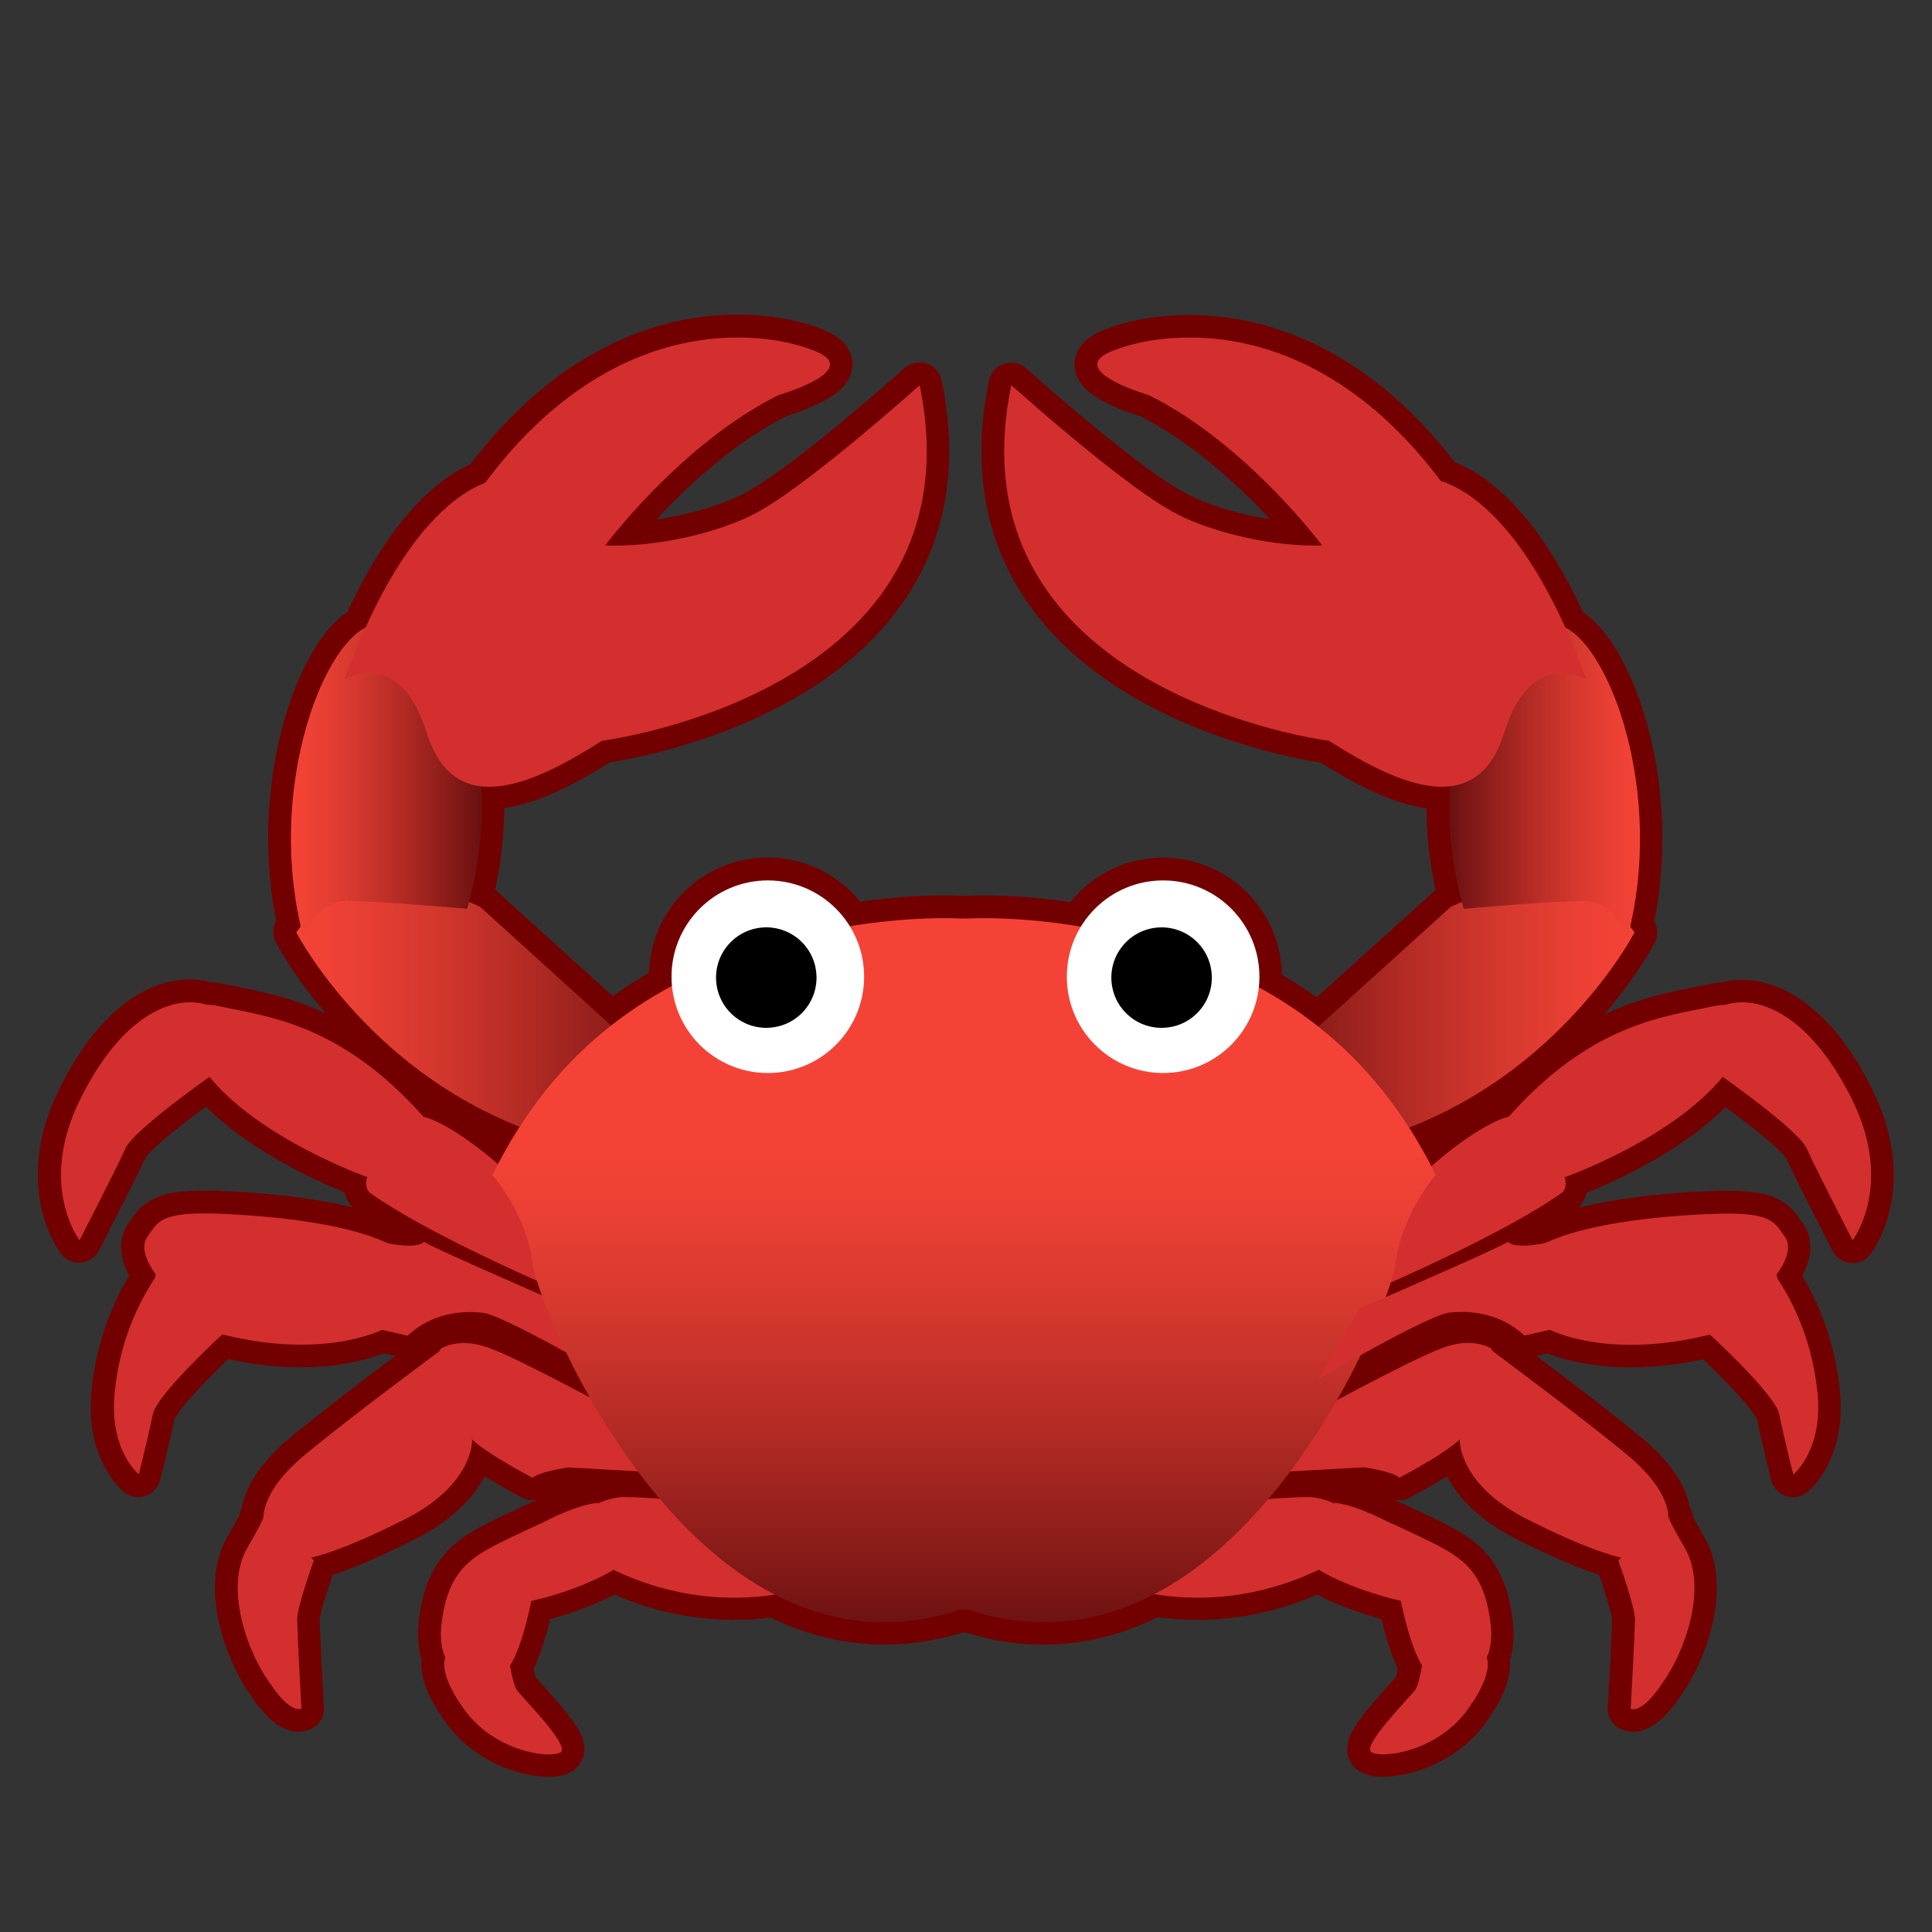 <svg width="128" height="128" style="enable-background:new 0 0 128 128;" xmlns="http://www.w3.org/2000/svg" xmlns:xlink="http://www.w3.org/1999/xlink">
  <rect width="100%" height="100%" fill="#333333" stroke="none"/>
  <g id="Layer_1">
    <g>
      <path d=" M17.34,100.63c0,0,0.03,0,0.08,0.01C17.49,100.45,17.34,100.63,17.34,100.63z" style="fill:none;stroke:#730000;stroke-width:3;stroke-linecap:round;stroke-linejoin:round;stroke-miterlimit:10;"/>
      <path d=" M110.59,100.64c0.05-0.01,0.08-0.01,0.08-0.01S110.51,100.45,110.59,100.64z" style="fill:none;stroke:#730000;stroke-width:3;stroke-linecap:round;stroke-linejoin:round;stroke-miterlimit:10;"/>
      <path d=" M114.12,71.35c0.76,0.54,5.07,3.62,5.58,4.75c0.55,1.24,3.04,6.08,3.04,6.08s2.76-3.59,0-9.25s-6.21-7.04-8.42-6.35 c0,0,0.01,0.01,0.01,0.01c-0.24-0.01-0.51,0.01-0.84,0.09c-3.18,0.69-8.01,1.1-13.53,7.32c0,0,0.01,0.01,0.01,0.01 c-0.49,0.06-2.38,0.87-5.14,3.3c-0.47-0.91-0.97-1.78-1.49-2.59c10.38-4.03,14.95-12.94,14.95-12.94c-0.1-0.14-0.2-0.26-0.3-0.39 c2.1-9.17-1.33-18.33-4.28-19.78c-4.01-8.91-8.04-9.54-8.18-9.73c-0.01,0.02-0.02,0.04-0.03,0.06 c-8.87-11.85-19.18-9.87-21.99-8.61c-2.84,1.28,2.6,2.85,2.6,2.85c6.09,3.03,10.89,9.19,11.48,9.96 c-4.06,0.1-8.42-1.24-10.29-2.45c-3.48-2.03-10.31-8.16-10.31-8.16c-4.18,20.36,21.05,23.56,21.05,23.56 c2.77,1.76,5.7,3.27,8.01,3c-0.23,3.48,0.49,6.55,0.79,7.67c-0.46,0.19-0.73,0.32-0.73,0.32l-8.78,7.94 c-1.26-0.99-2.58-1.85-3.94-2.6c0.03-0.24,0.04-0.47,0.04-0.72c0-3.53-2.86-6.38-6.38-6.38c-2.31,0-4.33,1.23-5.45,3.07 c-4.41-0.75-7.59-0.54-7.6-0.54v-0.01c-0.06,0-0.09,0-0.13,0c-0.04,0-0.07,0-0.13,0v0.01c-0.02,0-3.11-0.21-7.44,0.51 c-1.12-1.83-3.13-3.05-5.43-3.05c-3.53,0-6.38,2.86-6.38,6.38c0,0.21,0.01,0.42,0.03,0.63c-1.39,0.75-2.74,1.61-4.02,2.61 l-8.7-7.87c0,0-0.27-0.13-0.73-0.32c0.31-1.12,1.02-4.19,0.79-7.67c2.31,0.27,5.24-1.24,8.01-3c0,0,25.23-3.2,21.05-23.56 c0,0-6.83,6.13-10.31,8.16c-1.91,1.23-6.4,2.6-10.53,2.45c0.59-0.78,5.39-6.93,11.48-9.96c0,0,5.44-1.57,2.6-2.85 c-2.81-1.27-13.15-3.25-22.03,8.66c-0.94,0.38-4.44,1.86-7.94,9.61c-2.95,1.45-6.38,10.61-4.28,19.78c-0.1,0.13-0.2,0.25-0.3,0.39 c0,0,4.53,8.82,14.81,12.88c-0.5,0.78-0.98,1.62-1.45,2.5c-2.66-2.31-4.48-3.1-4.97-3.15c0,0,0.01-0.01,0.01-0.01 c-5.52-6.21-10.36-6.63-13.53-7.32c-0.33-0.07-0.6-0.09-0.84-0.09c0,0,0.01-0.01,0.01-0.01c-2.21-0.69-5.66,0.69-8.42,6.35 s0,9.25,0,9.25s2.49-4.83,3.04-6.08c0.5-1.13,4.81-4.21,5.58-4.75c3.41,4.16,10.44,6.64,10.44,6.64c0.01-0.02,0.03-0.05,0.05-0.07 c-0.24,0.73,0.1,1.07,0.1,1.07c2.88,2.09,8.38,4.65,11.11,5.87c0.09,0.28,0.19,0.6,0.32,0.95c-3.35-1.47-7.79-3.43-7.79-3.54 c-0.48,0.48-2.09,0.17-2.53,0.08c-2.69-1.27-7.41-1.79-11.12-1.92c-3.87-0.14-4,0.55-4.7,1.52c-0.69,0.97,0.55,2.49,0.55,2.49 c-0.02,0.07-0.01,0.15-0.02,0.22c-1.45,2.17-2.4,4.73-2.7,7.59c-0.4,3.86,1.6,5.46,1.6,5.46s0.67-2.66,0.93-3.99 c0.25-1.23,4.01-4.75,4.59-5.29c6.11,1.53,9.81,0.07,10.61-0.31L27,88.48c1.66-1.52,3.59-1.66,4.97-1.52 c0.77,0.08,3.37,1.43,5.53,2.63c0.46,0.95,0.98,1.95,1.57,2.99c-2.23-1.19-5.24-2.75-6.55-3.24c-2.07-0.83-3.31,0-3.31,0 c-0.03,0.05-0.05,0.11-0.08,0.17c-0.71,0.52-5.93,4.4-8.89,6.84c-2.7,2.23-2.8,3.86-2.78,4.3c-0.02,0-0.03-0.01-0.05-0.01 c-0.07,0.18-0.32,0.67-1.04,1.92c-1.52,2.62,0,6.9,1.52,8.98c1.38,2.07,2.07,1.66,2.07,1.66s-0.28-5.11-0.28-5.94 s1.1-3.87,1.1-3.87c-0.06-0.07-0.11-0.14-0.17-0.21c0.72-0.16,2.52-0.69,5.97-2.42c4.83-2.35,4.7-5.39,4.7-5.39 c-0.01-0.01-0.01-0.02-0.02-0.03c1.11,1.04,4.02,2.55,4.02,2.55c0.41-0.41,2.35-0.69,2.35-0.69l4.62,0.26 c0.46,0.62,0.95,1.22,1.45,1.82c-0.86-0.06-1.82-0.11-2.49-0.11c-0.75,0.07-1.29,0.27-1.65,0.46c0.03-0.04,0.05-0.07,0.05-0.07 c-1.66,0.14-4,1.52-3.87,1.38c-4,1.93-5.94,2.35-6.49,6.49c-0.14,1.04-0.02,1.81,0.24,2.37c-0.11,0.26-0.35,1.31,1.42,3.66 c2.07,2.62,5.52,3.04,6.21,2.62c0.69-0.41-2.49-3.59-2.9-4.14c-0.17-0.26-0.34-1.04-0.45-1.61c0.83-1.3,1.41-4.29,1.41-4.29 c3.14-0.72,5.03-1.81,5.46-2.07c4.2,2,8.01,2.06,10.68,1.65c3.61,1.86,7.76,2.53,12.41,0.97v0.07c0.04-0.01,0.09-0.03,0.13-0.04 c0.04,0.01,0.09,0.02,0.13,0.04v-0.07c4.67,1.57,8.84,0.89,12.46-1c2.67,0.44,6.58,0.43,10.88-1.62c0.43,0.26,2.32,1.34,5.46,2.07 c0,0,0.58,2.98,1.41,4.29c-0.11,0.56-0.28,1.35-0.45,1.61c-0.41,0.55-3.59,3.73-2.9,4.14c0.69,0.41,4.14,0,6.21-2.62 c1.76-2.35,1.53-3.4,1.42-3.66c0.27-0.56,0.38-1.33,0.24-2.37c-0.55-4.14-2.49-4.56-6.49-6.49c0.14,0.14-2.21-1.24-3.87-1.38 c0,0,0.02,0.03,0.05,0.07c-0.36-0.19-0.91-0.39-1.65-0.46c-0.73,0-1.82,0.06-2.75,0.13c0.51-0.6,1-1.2,1.46-1.82l4.88-0.28 c0,0,1.93,0.28,2.35,0.69c0,0,2.91-1.51,4.02-2.55c-0.01,0.01-0.01,0.02-0.02,0.03c0,0-0.14,3.04,4.7,5.39 c3.45,1.72,5.25,2.25,5.97,2.42c-0.06,0.07-0.11,0.13-0.17,0.21c0,0,1.1,3.04,1.1,3.87s-0.28,5.94-0.28,5.94s0.69,0.41,2.07-1.66 c1.52-2.07,3.04-6.35,1.52-8.98c-0.73-1.25-0.98-1.75-1.04-1.92c-0.01,0-0.03,0-0.05,0.01c0.03-0.44-0.07-2.07-2.78-4.3 c-2.96-2.44-8.18-6.32-8.89-6.84c-0.03-0.05-0.05-0.11-0.08-0.17c0,0-1.24-0.83-3.31,0c-1.38,0.52-4.65,2.22-6.9,3.43 c0.59-1.04,1.12-2.04,1.58-2.99c2.22-1.23,5.07-2.73,5.88-2.82c1.38-0.14,3.31,0,4.97,1.52l1.68-0.38 c0.8,0.37,4.5,1.84,10.61,0.31c0.58,0.54,4.35,4.06,4.59,5.29c0.27,1.33,0.93,3.99,0.93,3.99s2-1.6,1.6-5.46 c-0.3-2.86-1.25-5.42-2.7-7.59c-0.01-0.07,0-0.15-0.02-0.22c0,0,1.24-1.52,0.55-2.49c-0.69-0.97-0.83-1.66-4.7-1.52 c-3.72,0.13-8.43,0.66-11.12,1.92c-0.44,0.09-2.05,0.4-2.53-0.08c0,0.12-4.7,2.19-8.09,3.67c0.13-0.35,0.23-0.66,0.32-0.95 c2.62-1.16,8.42-3.84,11.4-6c0,0,0.34-0.34,0.1-1.07c0.02,0.02,0.03,0.05,0.05,0.07C103.68,77.99,110.71,75.5,114.12,71.35z" style="fill:none;stroke:#730000;stroke-width:3;stroke-linecap:round;stroke-linejoin:round;stroke-miterlimit:10;"/>
    </g>
    <g>
      <path d="M41.78,94.04c0,0,2.76,3.45,3.18,3.59l-7.32-0.41c0,0-1.93,0.28-2.35,0.69c0,0-4-2.07-4.42-3.04 l-0.69,0.28c0,0-2.35-3.59-0.97-5.8c0,0,1.24-0.83,3.31,0C34.73,90.17,41.78,94.04,41.78,94.04z" style="fill:#D32F2F;"/>
      <path d="M29.21,89.45c0,0-0.55,2.49,2.07,5.94c0,0,0.14,3.04-4.7,5.39c-4.7,2.35-6.35,2.49-6.35,2.49 s-1.38-2.35-2.76-2.49c0,0-0.41-1.8,2.76-4.42C23.41,93.73,29.21,89.45,29.21,89.45z" style="fill:#D32F2F;"/>
      <path d="M17.34,100.63c0,0,1.24,0,3.45,2.76c0,0-1.1,3.04-1.1,3.87s0.28,5.94,0.28,5.94 s-0.69,0.41-2.07-1.66c-1.52-2.07-3.04-6.35-1.52-8.98C17.89,99.94,17.34,100.63,17.34,100.63z" style="fill:#D32F2F;"/>
      <path d="M95.48,89.34c2.07-0.83,3.31,0,3.31,0c1.38,2.21-0.97,5.8-0.97,5.8l-0.69-0.28 c-0.41,0.97-4.42,3.04-4.42,3.04c-0.41-0.41-2.35-0.69-2.35-0.69l-7.32,0.41c0.41-0.14,3.18-3.59,3.18-3.59 S93.27,90.17,95.48,89.34z" style="fill:#D32F2F;"/>
      <path d="M107.76,96.35c3.18,2.62,2.76,4.42,2.76,4.42c-1.38,0.14-2.76,2.49-2.76,2.49s-1.66-0.14-6.35-2.49 c-4.83-2.35-4.7-5.39-4.7-5.39c2.62-3.45,2.07-5.94,2.07-5.94S104.59,93.73,107.76,96.35z" style="fill:#D32F2F;"/>
      <path d="M111.63,102.57c1.52,2.62,0,6.9-1.52,8.98c-1.38,2.07-2.07,1.66-2.07,1.66s0.28-5.11,0.28-5.94 s-1.1-3.87-1.1-3.87c2.21-2.76,3.45-2.76,3.45-2.76S110.11,99.94,111.63,102.57z" style="fill:#D32F2F;"/>
      <path d="M11.99,82.51c0,0-0.53,1.07,0.67,2.66c0,0,0.28,1.29,2.15,3.16c0,0-4.41,4.03-4.68,5.36 s-0.93,3.99-0.93,3.99s-2-1.6-1.6-5.46C7.99,88.37,9.59,85.04,11.99,82.51z" style="fill:#D32F2F;"/>
      <g>
        <linearGradient id="SVGID_1_" gradientTransform="matrix(0.964 3.575725e-04 3.575725e-04 0.94 0.658 4.595)" gradientUnits="userSpaceOnUse" x1="19.656" x2="46.931" y1="67.575" y2="67.575">
          <stop offset="0" style="stop-color:#F44336"/>
          <stop offset="0.132" style="stop-color:#EC4034"/>
          <stop offset="0.338" style="stop-color:#D5382E"/>
          <stop offset="0.594" style="stop-color:#B12A24"/>
          <stop offset="0.887" style="stop-color:#7E1816"/>
          <stop offset="1" style="stop-color:#691010"/>
        </linearGradient>
        <path d="M19.63,61.77c0,0,5.8,11.31,19.18,14.21c13.38,2.9,3.82,1.1,3.82,1.1l1.79-5.58 L31.81,60.08C31.81,60.08,23.77,56.01,19.63,61.77z" style="fill:url(#SVGID_1_);"/>
        <linearGradient id="SVGID_3_" gradientUnits="userSpaceOnUse" x1="19.272" x2="31.919" y1="51.659" y2="51.659">
          <stop offset="0" style="stop-color:#F44336"/>
          <stop offset="0.132" style="stop-color:#EC4034"/>
          <stop offset="0.338" style="stop-color:#D5382E"/>
          <stop offset="0.594" style="stop-color:#B12A24"/>
          <stop offset="0.887" style="stop-color:#7E1816"/>
          <stop offset="1" style="stop-color:#691010"/>
        </linearGradient>
        <path d="M20.09,62.06c0,0,0.87-2.37,2.89-2.37s7.97,0.52,7.97,0.52s1.58-4.85,0.71-9.98 c0,0-4.48,0.2-4.05-6.31c0,0-0.29-3.75-3.33-2.37C21.24,42.94,17.63,52.6,20.09,62.06z" style="fill:url(#SVGID_3_);"/>
        <path d="M22.83,45.02c0,0,3.63-2.24,5.44,3.53c1.81,5.78,6.95,3.5,11.61,0.53c0,0,25.23-3.2,21.05-23.56 c0,0-6.83,6.13-10.31,8.16c-3.45,2.22-15.33,4.94-18.23-1.81C32.24,32.08,27.25,32.83,22.83,45.02z" style="fill:#D32F2F;"/>
      </g>
      <path d="M31.89,32.33c0,0,2.3,4,8.14,3.89c0,0,5.03-6.8,11.54-10.04c0,0,5.44-1.57,2.6-2.85 S40.83,20.03,31.89,32.33z" style="fill:#D32F2F;"/>
      <g>
        <linearGradient id="SVGID_4_" gradientTransform="matrix(-0.964 3.575725e-04 -3.575726e-04 0.94 174.116 4.595)" gradientUnits="userSpaceOnUse" x1="68.235" x2="95.511" y1="67.557" y2="67.557">
          <stop offset="0" style="stop-color:#F44336"/>
          <stop offset="0.132" style="stop-color:#EC4034"/>
          <stop offset="0.338" style="stop-color:#D5382E"/>
          <stop offset="0.594" style="stop-color:#B12A24"/>
          <stop offset="0.887" style="stop-color:#7E1816"/>
          <stop offset="1" style="stop-color:#691010"/>
        </linearGradient>
        <path d="M108.29,61.77c0,0-5.8,11.31-19.18,14.21c-13.38,2.9-3.82,1.1-3.82,1.1l-1.79-5.58 l12.61-11.41C96.12,60.08,104.16,56.01,108.29,61.77z" style="fill:url(#SVGID_4_);"/>
        <linearGradient id="SVGID_5_" gradientTransform="matrix(-1 0 0 1 174.774 0)" gradientUnits="userSpaceOnUse" x1="66.118" x2="78.765" y1="51.659" y2="51.659">
          <stop offset="0" style="stop-color:#F44336"/>
          <stop offset="0.132" style="stop-color:#EC4034"/>
          <stop offset="0.338" style="stop-color:#D5382E"/>
          <stop offset="0.594" style="stop-color:#B12A24"/>
          <stop offset="0.887" style="stop-color:#7E1816"/>
          <stop offset="1" style="stop-color:#691010"/>
        </linearGradient>
        <path d="M107.84,62.06c0,0-0.87-2.37-2.89-2.37c-2.03,0-7.97,0.52-7.97,0.52s-1.58-4.85-0.71-9.98 c0,0,4.48,0.2,4.05-6.31c0,0,0.29-3.75,3.33-2.37C106.68,42.94,110.3,52.6,107.84,62.06z" style="fill:url(#SVGID_5_);"/>
        <path d="M105.1,45.02c0,0-3.63-2.24-5.44,3.53s-6.95,3.5-11.61,0.53c0,0-25.23-3.2-21.05-23.56 c0,0,6.83,6.13,10.31,8.16c3.45,2.22,15.33,4.94,18.23-1.81C95.69,32.08,100.68,32.83,105.1,45.02z" style="fill:#D32F2F;"/>
        <path d="M95.8,32.33c0,0-2.3,4-8.14,3.89c0,0-5.03-6.8-11.54-10.04c0,0-5.44-1.57-2.6-2.85 S86.86,20.03,95.8,32.33z" style="fill:#D32F2F;"/>
      </g>
      <path d="M33.49,77.57c0,0,1.66,1.8,2.35,4.42c0.69,2.49,1.38,3.59,1.38,3.59s-8.82-3.74-12.76-6.59 c0,0-0.78-0.73,0.74-2.38s2.21-2.49,2.76-2.62C28.38,73.98,30.45,74.81,33.49,77.57z" style="fill:#D32F2F;"/>
      <path d="M28.05,73.98c0,0-2.49,1.93-3.73,4c0,0-9.39-3.31-11.74-8.7c0,0-1.24-3.31,1.93-2.62 C17.69,67.36,22.52,67.77,28.05,73.98z" style="fill:#D32F2F;"/>
      <path d="M13.69,66.57c0,0-1.38,0.83-0.97,2.21c0.41,1.38,1.29,2.47,1.29,2.47s-5.15,3.6-5.7,4.84 c-0.55,1.24-3.04,6.08-3.04,6.08s-2.76-3.59,0-9.25C8.03,67.26,11.48,65.88,13.69,66.57z" style="fill:#D32F2F;"/>
      <path d="M45.78,99.46c0,0,3.45,3.73,9.39,5.11c0,0-7.04,3.45-15.33-0.97c0,0-2.21-1.52-0.83-3.59 c0,0,0.69-0.69,2.21-0.83C42.74,99.18,45.78,99.46,45.78,99.46z" style="fill:#D32F2F;"/>
      <path d="M39.62,99.57c0,0-0.69,0.83-0.69,2.35c0,1.52,1.82,2.02,1.82,2.02s-1.96,1.3-5.55,2.13 c0,0-0.83,4.28-1.93,4.83s-4.56,0.69-4-3.45c0.55-4.14,2.49-4.56,6.49-6.49C35.62,101.09,37.96,99.71,39.62,99.57z" style="fill:#D32F2F;"/>
      <path d="M29.54,109.75c0,0,2.21,1.8,4.14,0c0,0,0.28,1.8,0.55,2.21c0.41,0.55,3.59,3.73,2.9,4.14 c-0.69,0.41-4.14,0-6.21-2.62C28.85,110.71,29.54,109.75,29.54,109.75z" style="fill:#D32F2F;"/>
      <path d="M37.91,86.69l2.76,4.7c0,0-7.32-4.28-8.7-4.42s-3.31,0-4.97,1.52l-1.85-0.42 c0,0-1.22-4.37,0.3-5.75c0,0,2.1,0.5,2.65-0.05C28.11,82.41,34.73,85.31,37.91,86.69z" style="fill:#D32F2F;"/>
      <path d="M25.92,82.49c0,0-1.66,2.76-0.41,5.52c0,0-4.97,2.76-13.81-0.55c0,0-1.8-1.52-1.38-3.04 c0,0-1.24-1.52-0.55-2.49s0.83-1.66,4.7-1.52C18.32,80.56,23.29,81.11,25.92,82.49z" style="fill:#D32F2F;"/>
      <path d="M120.41,92.23c0.4,3.86-1.6,5.46-1.6,5.46s-0.67-2.66-0.93-3.99s-4.68-5.36-4.68-5.36 c1.86-1.86,2.15-3.16,2.15-3.16c1.2-1.6,0.67-2.66,0.67-2.66C118.41,85.04,120.01,88.37,120.41,92.23z" style="fill:#D32F2F;"/>
      <path d="M100.03,73.98c0.55,0.14,1.24,0.97,2.76,2.62c1.52,1.66,0.74,2.38,0.74,2.38 c-3.93,2.85-12.76,6.59-12.76,6.59s0.69-1.1,1.38-3.59c0.69-2.62,2.35-4.42,2.35-4.42C97.55,74.81,99.62,73.98,100.03,73.98z" style="fill:#D32F2F;"/>
      <path d="M113.49,66.67c3.18-0.69,1.93,2.62,1.93,2.62c-2.35,5.39-11.74,8.7-11.74,8.7 c-1.24-2.07-3.73-4-3.73-4C105.48,67.77,110.31,67.36,113.49,66.67z" style="fill:#D32F2F;"/>
      <path d="M122.74,72.92c2.76,5.66,0,9.25,0,9.25s-2.49-4.83-3.04-6.08c-0.55-1.24-5.7-4.84-5.7-4.84 s0.87-1.09,1.29-2.47c0.41-1.38-0.97-2.21-0.97-2.21C116.52,65.88,119.97,67.26,122.74,72.92z" style="fill:#D32F2F;"/>
      <path d="M86.78,99.18c1.52,0.14,2.21,0.83,2.21,0.83c1.38,2.07-0.83,3.59-0.83,3.59 c-8.29,4.42-15.33,0.97-15.33,0.97c5.94-1.38,9.39-5.11,9.39-5.11S85.26,99.18,86.78,99.18z" style="fill:#D32F2F;"/>
      <path d="M92.25,100.95c4,1.93,5.94,2.35,6.49,6.49c0.55,4.14-2.9,4-4,3.45c-1.1-0.55-1.93-4.83-1.93-4.83 c-3.59-0.83-5.55-2.13-5.55-2.13s1.82-0.5,1.82-2.02c0-1.52-0.69-2.35-0.69-2.35C90.04,99.71,92.38,101.09,92.25,100.95z" style="fill:#D32F2F;"/>
      <path d="M97.08,113.47c-2.07,2.62-5.52,3.04-6.21,2.62c-0.69-0.41,2.49-3.59,2.9-4.14 c0.28-0.41,0.55-2.21,0.55-2.21c1.93,1.8,4.14,0,4.14,0S99.15,110.71,97.08,113.47z" style="fill:#D32F2F;"/>
      <linearGradient id="SVGID_6_" gradientUnits="userSpaceOnUse" x1="63.875" x2="63.875" y1="75.841" y2="108.429">
        <stop offset="0" style="stop-color:#F44336"/>
        <stop offset="0.132" style="stop-color:#EC4034"/>
        <stop offset="0.338" style="stop-color:#D5382E"/>
        <stop offset="0.594" style="stop-color:#B12A24"/>
        <stop offset="0.887" style="stop-color:#7E1816"/>
        <stop offset="1" style="stop-color:#691010"/>
      </linearGradient>
      <path d="M77.34,62.82c-7.13-2.38-13.31-1.96-13.34-1.96v-0.01c-0.06,0-0.09,0-0.13,0 c-0.04,0-0.07,0-0.13,0v0.01c-0.03,0-6.2-0.42-13.34,1.96c-7.15,2.39-13.49,6.37-17.78,15.03c0,0,2.22,2.45,2.67,5.88 c0.44,3.27,10.97,28.75,28.45,22.87v0.07c0.04-0.01,0.09-0.03,0.13-0.04c0.04,0.01,0.09,0.02,0.13,0.04v-0.07 C81.49,112.49,92.01,87,92.46,83.73c0.44-3.43,2.67-5.88,2.67-5.88C90.83,69.19,84.49,65.21,77.34,62.82z" style="fill:url(#SVGID_6_);"/>
      <path d="M99.89,82.27c0.55,0.55,2.65,0.05,2.65,0.05c1.52,1.38,0.3,5.75,0.3,5.75L101,88.48 c-1.66-1.52-3.59-1.66-4.97-1.52c-1.38,0.14-8.7,4.42-8.7,4.42l2.76-4.7C93.27,85.31,99.89,82.41,99.89,82.27z" style="fill:#D32F2F;"/>
      <path d="M113.55,80.42c3.87-0.14,4,0.55,4.7,1.52s-0.55,2.49-0.55,2.49c0.41,1.52-1.38,3.04-1.38,3.04 c-8.84,3.31-13.81,0.55-13.81,0.55c1.24-2.76-0.41-5.52-0.41-5.52C104.71,81.11,109.68,80.56,113.55,80.42z" style="fill:#D32F2F;"/>
      <g>
        <g>
          <circle cx="50.87" cy="64.71" r="6.38" style="fill:#FFFFFF;"/>
          <ellipse cx="50.8" cy="64.77" rx="3.33" ry="3.33" transform="matrix(0.685 -0.728 0.728 0.685 -31.182 57.383)"/>
        </g>
        <g>
          <circle cx="77.06" cy="64.71" r="6.38" style="fill:#FFFFFF;"/>
          <ellipse cx="77" cy="64.77" rx="3.33" ry="3.33" transform="matrix(0.685 -0.728 0.728 0.685 -22.939 76.458)"/>
        </g>
      </g>
    </g>
  </g>
  <g id="Layer_2" style="display:none;">
    <g style="display:inline;">
      <g style="opacity:0.6;">
        <circle cx="64" cy="64" r="28" style="opacity:0.61;fill:none;stroke:#000000;stroke-width:0.263;stroke-miterlimit:10;"/>
        <line style="opacity:0.61;fill:none;stroke:#000000;stroke-width:0.25;stroke-miterlimit:10;" x1="84" x2="84" y1="0" y2="128"/>
        <line style="opacity:0.61;fill:none;stroke:#000000;stroke-width:0.25;stroke-miterlimit:10;" x1="44" x2="44" y1="0" y2="128"/>
        <line style="opacity:0.61;fill:none;stroke:#000000;stroke-width:0.25;stroke-miterlimit:10;" x1="64" x2="64" y1="0" y2="128"/>
        <line style="opacity:0.61;fill:none;stroke:#000000;stroke-width:0.25;stroke-miterlimit:10;" x1="128" x2="0" y1="64" y2="64"/>
        <line style="opacity:0.61;fill:none;stroke:#000000;stroke-width:0.25;stroke-miterlimit:10;" x1="128" x2="0" y1="44" y2="44"/>
        <line style="opacity:0.61;fill:none;stroke:#000000;stroke-width:0.25;stroke-miterlimit:10;" x1="128" x2="0" y1="83.75" y2="83.75"/>
        <line style="opacity:0.61;fill:none;stroke:#000000;stroke-width:0.25;stroke-miterlimit:10;" x1="128" x2="0" y1="128" y2="0"/>
        <line style="opacity:0.61;fill:none;stroke:#000000;stroke-width:0.25;stroke-miterlimit:10;" x1="0" x2="128" y1="128" y2="0"/>
        <g style="opacity:0.61;">
          <path d="M64,4.26c32.94,0,59.74,26.8,59.74,59.74S96.94,123.74,64,123.74S4.26,96.94,4.26,64S31.06,4.26,64,4.26 M64,4 C30.86,4,4,30.86,4,64s26.86,60,60,60s60-26.86,60-60S97.14,4,64,4L64,4z"/>
        </g>
        <path d="M107.97,115.97H20.03 c-4.42,0-8.03-3.61-8.03-8.03V20.03c0-4.42,3.61-8.03,8.03-8.03h87.94c4.42,0,8.03,3.61,8.03,8.03v87.91 C116,112.36,112.39,115.97,107.97,115.97z" style="opacity:0.61;fill:none;stroke:#000000;stroke-width:0.258;stroke-miterlimit:10;"/>
        <path d="M100,124H28c-4.4,0-8-3.6-8-8 V12c0-4.4,3.6-8,8-8h72c4.4,0,8,3.6,8,8v104C108,120.4,104.4,124,100,124z" style="opacity:0.61;fill:none;stroke:#000000;stroke-width:0.263;stroke-miterlimit:10;"/>
        <path d="M113.77,108H14.23 C8.6,108,4,103.4,4,97.77V30.28c0-5.63,4.6-10.23,10.23-10.23h99.54c5.63,0,10.23,4.6,10.23,10.23v67.48 C124,103.4,119.4,108,113.77,108z" style="opacity:0.61;fill:none;stroke:#000000;stroke-width:0.263;stroke-miterlimit:10;"/>
      </g>
      <g>
        <g style="opacity:0.2;">
          <defs>
            <rect id="SVGID_2_" height="128" style="opacity:0.2;" width="128" x="0" y="0"/>
          </defs>
          <clipPath id="SVGID_7_">
            <use style="overflow:visible;" xlink:href="#SVGID_2_"/>
          </clipPath>
          <g style="clip-path:url(#SVGID_7_);">
            <g>
              <line style="fill:none;stroke:#000000;stroke-width:0.25;stroke-miterlimit:10;" x1="-28" x2="-28" y1="160" y2="-32"/>
              <line style="fill:none;stroke:#000000;stroke-width:0.25;stroke-miterlimit:10;" x1="-24" x2="-24" y1="160" y2="-32"/>
              <line style="fill:none;stroke:#000000;stroke-width:0.25;stroke-miterlimit:10;" x1="-20" x2="-20" y1="160" y2="-32"/>
              <line style="fill:none;stroke:#000000;stroke-width:0.25;stroke-miterlimit:10;" x1="-16" x2="-16" y1="160" y2="-32"/>
              <line style="fill:none;stroke:#000000;stroke-width:0.25;stroke-miterlimit:10;" x1="-12" x2="-12" y1="160" y2="-32"/>
              <line style="fill:none;stroke:#000000;stroke-width:0.25;stroke-miterlimit:10;" x1="-8" x2="-8" y1="160" y2="-32"/>
              <line style="fill:none;stroke:#000000;stroke-width:0.25;stroke-miterlimit:10;" x1="-4" x2="-4" y1="160" y2="-32"/>
              <line style="fill:none;stroke:#000000;stroke-width:0.25;stroke-miterlimit:10;" x1="0" x2="0" y1="160" y2="-32"/>
              <line style="fill:none;stroke:#000000;stroke-width:0.25;stroke-miterlimit:10;" x1="4" x2="4" y1="160" y2="-32"/>
              <line style="fill:none;stroke:#000000;stroke-width:0.25;stroke-miterlimit:10;" x1="8" x2="8" y1="160" y2="-32"/>
              <line style="fill:none;stroke:#000000;stroke-width:0.25;stroke-miterlimit:10;" x1="12" x2="12" y1="160" y2="-32"/>
              <line style="fill:none;stroke:#000000;stroke-width:0.25;stroke-miterlimit:10;" x1="16" x2="16" y1="160" y2="-32"/>
              <line style="fill:none;stroke:#000000;stroke-width:0.25;stroke-miterlimit:10;" x1="20" x2="20" y1="160" y2="-32"/>
              <line style="fill:none;stroke:#000000;stroke-width:0.25;stroke-miterlimit:10;" x1="24" x2="24" y1="160" y2="-32"/>
              <line style="fill:none;stroke:#000000;stroke-width:0.25;stroke-miterlimit:10;" x1="28" x2="28" y1="160" y2="-32"/>
              <line style="fill:none;stroke:#000000;stroke-width:0.25;stroke-miterlimit:10;" x1="32" x2="32" y1="160" y2="-32"/>
              <line style="fill:none;stroke:#000000;stroke-width:0.25;stroke-miterlimit:10;" x1="36" x2="36" y1="160" y2="-32"/>
              <line style="fill:none;stroke:#000000;stroke-width:0.25;stroke-miterlimit:10;" x1="40" x2="40" y1="160" y2="-32"/>
              <line style="fill:none;stroke:#000000;stroke-width:0.25;stroke-miterlimit:10;" x1="44" x2="44" y1="160" y2="-32"/>
              <line style="fill:none;stroke:#000000;stroke-width:0.25;stroke-miterlimit:10;" x1="48" x2="48" y1="160" y2="-32"/>
              <line style="fill:none;stroke:#000000;stroke-width:0.25;stroke-miterlimit:10;" x1="52" x2="52" y1="160" y2="-32"/>
              <line style="fill:none;stroke:#000000;stroke-width:0.25;stroke-miterlimit:10;" x1="56" x2="56" y1="160" y2="-32"/>
              <line style="fill:none;stroke:#000000;stroke-width:0.25;stroke-miterlimit:10;" x1="60" x2="60" y1="160" y2="-32"/>
              <line style="fill:none;stroke:#000000;stroke-width:0.25;stroke-miterlimit:10;" x1="64" x2="64" y1="160" y2="-32"/>
              <line style="fill:none;stroke:#000000;stroke-width:0.25;stroke-miterlimit:10;" x1="68" x2="68" y1="160" y2="-32"/>
              <line style="fill:none;stroke:#000000;stroke-width:0.25;stroke-miterlimit:10;" x1="72" x2="72" y1="160" y2="-32"/>
              <line style="fill:none;stroke:#000000;stroke-width:0.25;stroke-miterlimit:10;" x1="76" x2="76" y1="160" y2="-32"/>
              <line style="fill:none;stroke:#000000;stroke-width:0.25;stroke-miterlimit:10;" x1="80" x2="80" y1="160" y2="-32"/>
              <line style="fill:none;stroke:#000000;stroke-width:0.25;stroke-miterlimit:10;" x1="84" x2="84" y1="160" y2="-32"/>
              <line style="fill:none;stroke:#000000;stroke-width:0.25;stroke-miterlimit:10;" x1="88" x2="88" y1="160" y2="-32"/>
              <line style="fill:none;stroke:#000000;stroke-width:0.25;stroke-miterlimit:10;" x1="92" x2="92" y1="160" y2="-32"/>
              <line style="fill:none;stroke:#000000;stroke-width:0.25;stroke-miterlimit:10;" x1="96" x2="96" y1="160" y2="-32"/>
              <line style="fill:none;stroke:#000000;stroke-width:0.25;stroke-miterlimit:10;" x1="100" x2="100" y1="160" y2="-32"/>
              <line style="fill:none;stroke:#000000;stroke-width:0.25;stroke-miterlimit:10;" x1="104" x2="104" y1="160" y2="-32"/>
              <line style="fill:none;stroke:#000000;stroke-width:0.25;stroke-miterlimit:10;" x1="108" x2="108" y1="160" y2="-32"/>
              <line style="fill:none;stroke:#000000;stroke-width:0.25;stroke-miterlimit:10;" x1="112" x2="112" y1="160" y2="-32"/>
              <line style="fill:none;stroke:#000000;stroke-width:0.25;stroke-miterlimit:10;" x1="116" x2="116" y1="160" y2="-32"/>
              <line style="fill:none;stroke:#000000;stroke-width:0.25;stroke-miterlimit:10;" x1="120" x2="120" y1="160" y2="-32"/>
              <line style="fill:none;stroke:#000000;stroke-width:0.25;stroke-miterlimit:10;" x1="124" x2="124" y1="160" y2="-32"/>
              <line style="fill:none;stroke:#000000;stroke-width:0.25;stroke-miterlimit:10;" x1="128" x2="128" y1="160" y2="-32"/>
              <line style="fill:none;stroke:#000000;stroke-width:0.25;stroke-miterlimit:10;" x1="132" x2="132" y1="160" y2="-32"/>
              <line style="fill:none;stroke:#000000;stroke-width:0.25;stroke-miterlimit:10;" x1="136" x2="136" y1="160" y2="-32"/>
              <line style="fill:none;stroke:#000000;stroke-width:0.25;stroke-miterlimit:10;" x1="137" x2="137" y1="166.05" y2="-25.95"/>
              <line style="fill:none;stroke:#000000;stroke-width:0.25;stroke-miterlimit:10;" x1="144" x2="144" y1="160" y2="-32"/>
              <line style="fill:none;stroke:#000000;stroke-width:0.25;stroke-miterlimit:10;" x1="148" x2="148" y1="160" y2="-32"/>
              <line style="fill:none;stroke:#000000;stroke-width:0.25;stroke-miterlimit:10;" x1="152" x2="152" y1="160" y2="-32"/>
              <line style="fill:none;stroke:#000000;stroke-width:0.25;stroke-miterlimit:10;" x1="156" x2="156" y1="160" y2="-32"/>
            </g>
            <g>
              <line style="fill:none;stroke:#000000;stroke-width:0.25;stroke-miterlimit:10;" x1="-32" x2="160" y1="-28" y2="-28"/>
              <line style="fill:none;stroke:#000000;stroke-width:0.25;stroke-miterlimit:10;" x1="-32" x2="160" y1="-24" y2="-24"/>
              <line style="fill:none;stroke:#000000;stroke-width:0.25;stroke-miterlimit:10;" x1="-32" x2="160" y1="-20" y2="-20"/>
              <line style="fill:none;stroke:#000000;stroke-width:0.25;stroke-miterlimit:10;" x1="-32" x2="160" y1="-16" y2="-16"/>
              <line style="fill:none;stroke:#000000;stroke-width:0.25;stroke-miterlimit:10;" x1="-32" x2="160" y1="-12" y2="-12"/>
              <line style="fill:none;stroke:#000000;stroke-width:0.25;stroke-miterlimit:10;" x1="-32" x2="160" y1="-8" y2="-8"/>
              <line style="fill:none;stroke:#000000;stroke-width:0.25;stroke-miterlimit:10;" x1="-32" x2="160" y1="-4" y2="-4"/>
              <line style="fill:none;stroke:#000000;stroke-width:0.25;stroke-miterlimit:10;" x1="-32" x2="160" y1="0" y2="0"/>
              <line style="fill:none;stroke:#000000;stroke-width:0.25;stroke-miterlimit:10;" x1="-32" x2="160" y1="4" y2="4"/>
              <line style="fill:none;stroke:#000000;stroke-width:0.25;stroke-miterlimit:10;" x1="-32" x2="160" y1="8" y2="8"/>
              <line style="fill:none;stroke:#000000;stroke-width:0.25;stroke-miterlimit:10;" x1="-32" x2="160" y1="12" y2="12"/>
              <line style="fill:none;stroke:#000000;stroke-width:0.25;stroke-miterlimit:10;" x1="-32" x2="160" y1="16" y2="16"/>
              <line style="fill:none;stroke:#000000;stroke-width:0.25;stroke-miterlimit:10;" x1="-32" x2="160" y1="20" y2="20"/>
              <line style="fill:none;stroke:#000000;stroke-width:0.25;stroke-miterlimit:10;" x1="-32" x2="160" y1="24" y2="24"/>
              <line style="fill:none;stroke:#000000;stroke-width:0.25;stroke-miterlimit:10;" x1="-32" x2="160" y1="28" y2="28"/>
              <line style="fill:none;stroke:#000000;stroke-width:0.25;stroke-miterlimit:10;" x1="-32" x2="160" y1="32" y2="32"/>
              <line style="fill:none;stroke:#000000;stroke-width:0.25;stroke-miterlimit:10;" x1="-32" x2="160" y1="36" y2="36"/>
              <line style="fill:none;stroke:#000000;stroke-width:0.25;stroke-miterlimit:10;" x1="-32" x2="160" y1="40" y2="40"/>
              <line style="fill:none;stroke:#000000;stroke-width:0.25;stroke-miterlimit:10;" x1="-32" x2="160" y1="44" y2="44"/>
              <line style="fill:none;stroke:#000000;stroke-width:0.25;stroke-miterlimit:10;" x1="-32" x2="160" y1="48" y2="48"/>
              <line style="fill:none;stroke:#000000;stroke-width:0.25;stroke-miterlimit:10;" x1="-32" x2="160" y1="52" y2="52"/>
              <line style="fill:none;stroke:#000000;stroke-width:0.25;stroke-miterlimit:10;" x1="-32" x2="160" y1="56" y2="56"/>
              <line style="fill:none;stroke:#000000;stroke-width:0.25;stroke-miterlimit:10;" x1="-32" x2="160" y1="60" y2="60"/>
              <line style="fill:none;stroke:#000000;stroke-width:0.25;stroke-miterlimit:10;" x1="-32" x2="160" y1="64" y2="64"/>
              <line style="fill:none;stroke:#000000;stroke-width:0.25;stroke-miterlimit:10;" x1="-32" x2="160" y1="68" y2="68"/>
              <line style="fill:none;stroke:#000000;stroke-width:0.25;stroke-miterlimit:10;" x1="-32" x2="160" y1="72" y2="72"/>
              <line style="fill:none;stroke:#000000;stroke-width:0.25;stroke-miterlimit:10;" x1="-32" x2="160" y1="76" y2="76"/>
              <line style="fill:none;stroke:#000000;stroke-width:0.25;stroke-miterlimit:10;" x1="-32" x2="160" y1="80" y2="80"/>
              <line style="fill:none;stroke:#000000;stroke-width:0.25;stroke-miterlimit:10;" x1="-32" x2="160" y1="84" y2="84"/>
              <line style="fill:none;stroke:#000000;stroke-width:0.25;stroke-miterlimit:10;" x1="-32" x2="160" y1="88" y2="88"/>
              <line style="fill:none;stroke:#000000;stroke-width:0.25;stroke-miterlimit:10;" x1="-32" x2="160" y1="92" y2="92"/>
              <line style="fill:none;stroke:#000000;stroke-width:0.25;stroke-miterlimit:10;" x1="-32" x2="160" y1="96" y2="96"/>
              <line style="fill:none;stroke:#000000;stroke-width:0.25;stroke-miterlimit:10;" x1="-32" x2="160" y1="100" y2="100"/>
              <line style="fill:none;stroke:#000000;stroke-width:0.25;stroke-miterlimit:10;" x1="-32" x2="160" y1="104" y2="104"/>
              <line style="fill:none;stroke:#000000;stroke-width:0.25;stroke-miterlimit:10;" x1="-32" x2="160" y1="108" y2="108"/>
              <line style="fill:none;stroke:#000000;stroke-width:0.25;stroke-miterlimit:10;" x1="-32" x2="160" y1="112" y2="112"/>
              <line style="fill:none;stroke:#000000;stroke-width:0.25;stroke-miterlimit:10;" x1="-32" x2="160" y1="116" y2="116"/>
              <line style="fill:none;stroke:#000000;stroke-width:0.25;stroke-miterlimit:10;" x1="-32" x2="160" y1="120" y2="120"/>
              <line style="fill:none;stroke:#000000;stroke-width:0.25;stroke-miterlimit:10;" x1="-32" x2="160" y1="124" y2="124"/>
              <line style="fill:none;stroke:#000000;stroke-width:0.25;stroke-miterlimit:10;" x1="-32" x2="160" y1="128" y2="128"/>
              <line style="fill:none;stroke:#000000;stroke-width:0.25;stroke-miterlimit:10;" x1="-32" x2="160" y1="132" y2="132"/>
              <line style="fill:none;stroke:#000000;stroke-width:0.25;stroke-miterlimit:10;" x1="-32" x2="160" y1="136" y2="136"/>
              <line style="fill:none;stroke:#000000;stroke-width:0.25;stroke-miterlimit:10;" x1="-32" x2="160" y1="140" y2="140"/>
              <line style="fill:none;stroke:#000000;stroke-width:0.25;stroke-miterlimit:10;" x1="-32" x2="160" y1="144" y2="144"/>
              <line style="fill:none;stroke:#000000;stroke-width:0.25;stroke-miterlimit:10;" x1="-32" x2="160" y1="148" y2="148"/>
              <line style="fill:none;stroke:#000000;stroke-width:0.25;stroke-miterlimit:10;" x1="-32" x2="160" y1="152" y2="152"/>
              <line style="fill:none;stroke:#000000;stroke-width:0.25;stroke-miterlimit:10;" x1="-32" x2="160" y1="156" y2="156"/>
            </g>
            <path d="M159.75-31.75v191.5h-191.5v-191.5H159.75 M160-32H-32v192h192V-32L160-32z"/>
          </g>
        </g>
        <g>
          <rect height="128" style="opacity:0.3;fill:#F44336;" width="4" x="0" y="0"/>
          <rect height="128" style="opacity:0.3;fill:#F44336;" width="4" x="124" y="0"/>
          <rect height="120" style="opacity:0.3;fill:#F44336;" transform="matrix(-1.836970e-16 1 -1 -1.836970e-16 66 -62)" width="4" x="62" y="-58"/>
          <rect height="120" style="opacity:0.3;fill:#F44336;" transform="matrix(-1.836970e-16 1 -1 -1.836970e-16 190 62)" width="4" x="62" y="66"/>
        </g>
      </g>
    </g>
  </g>
</svg>